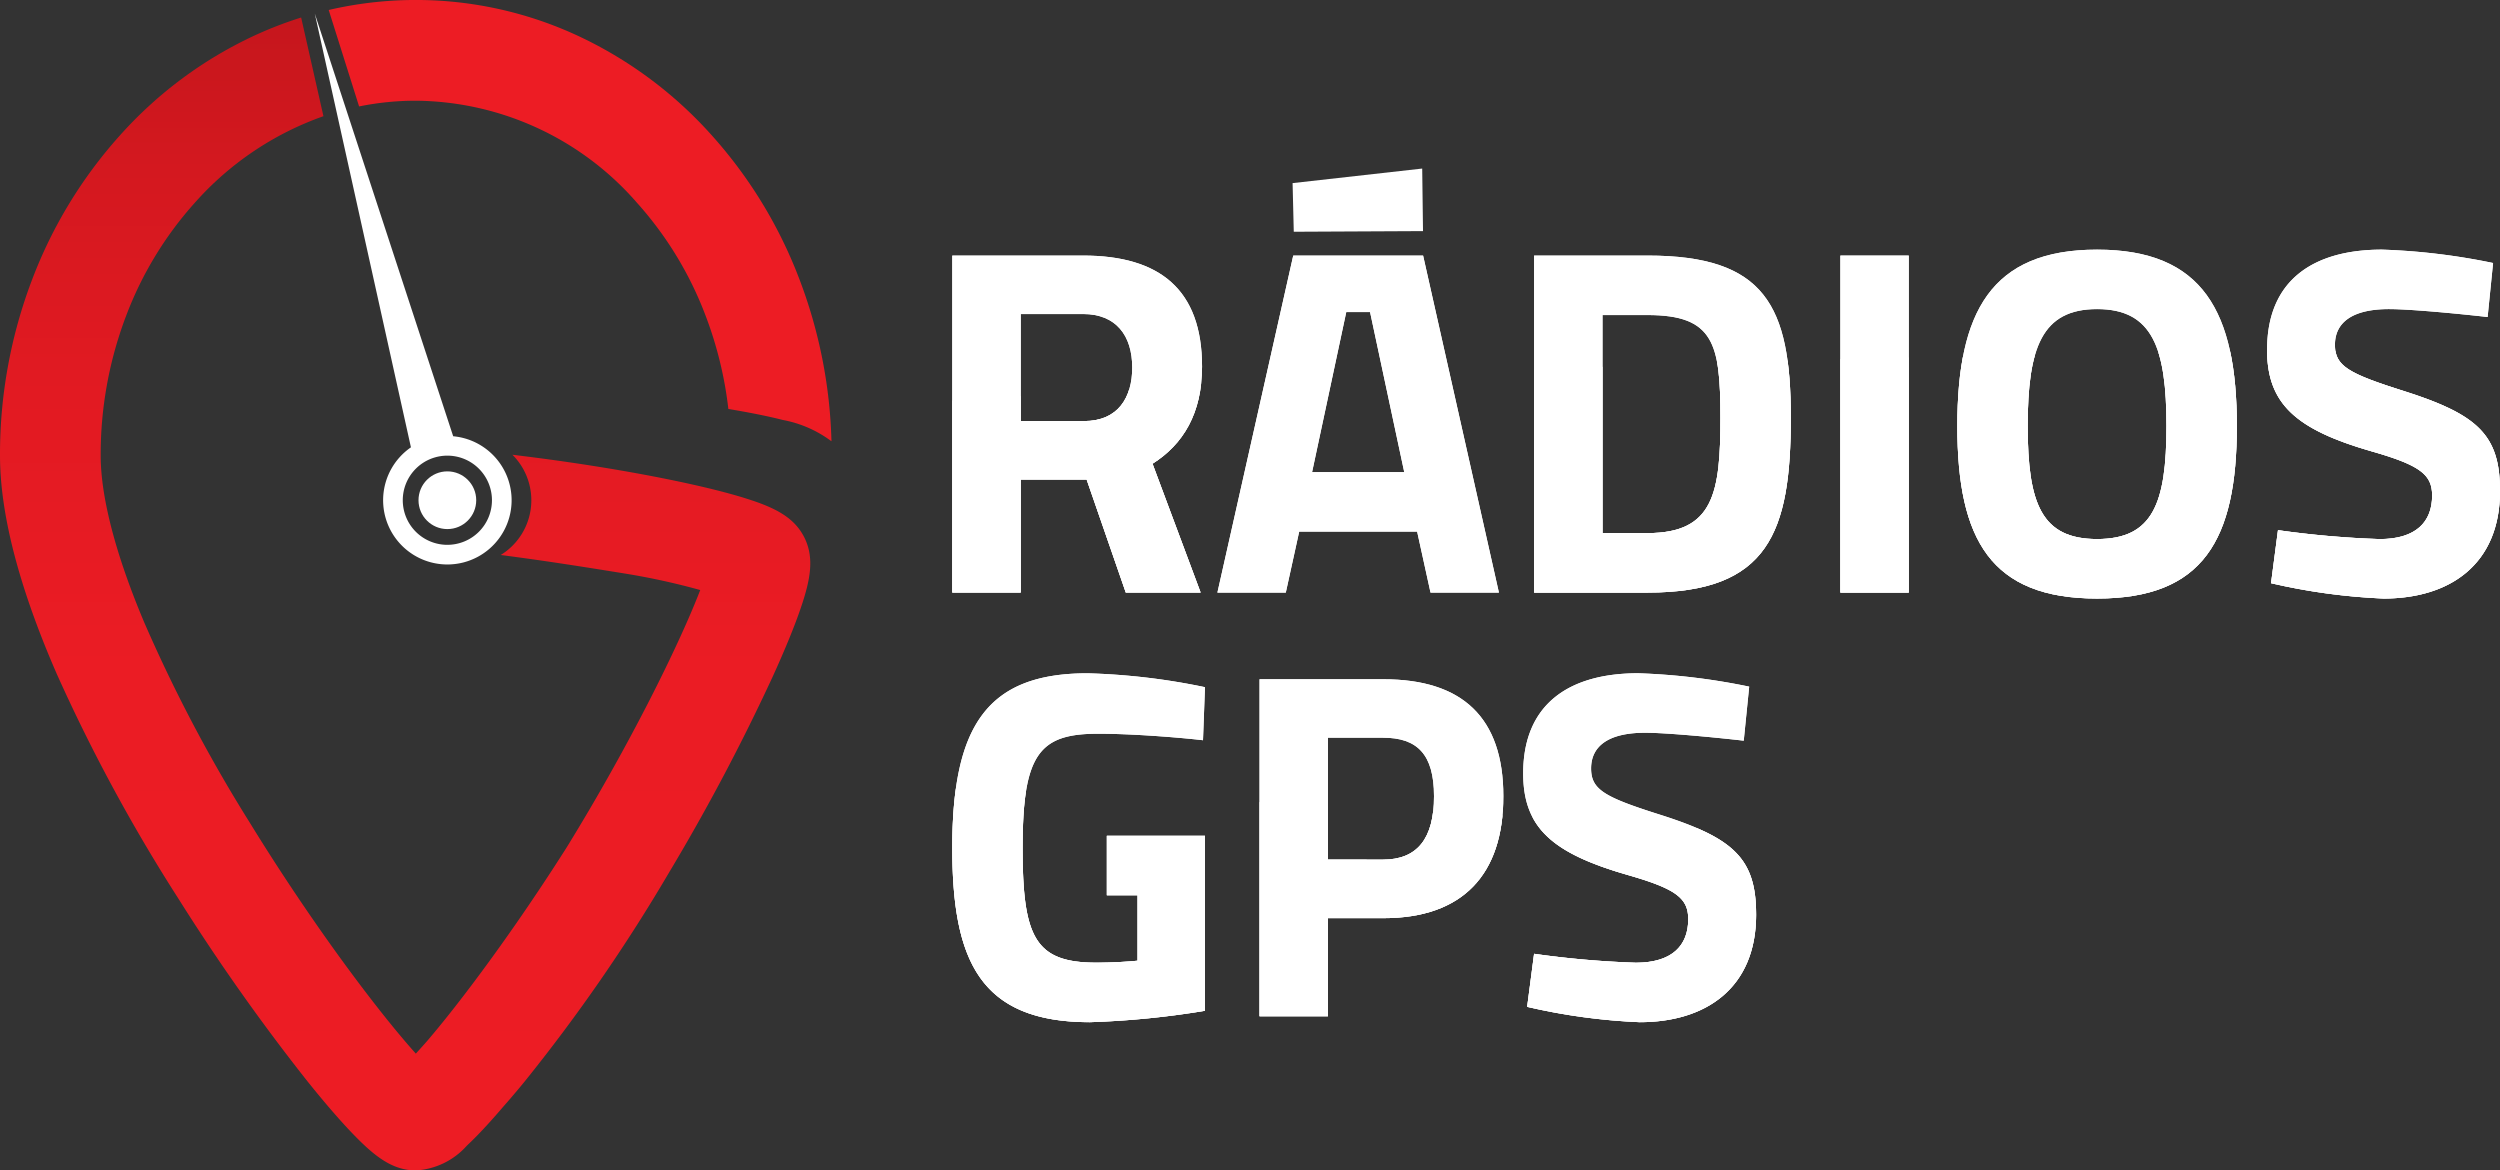 <svg xmlns="http://www.w3.org/2000/svg" xmlns:xlink="http://www.w3.org/1999/xlink" width="192.238" height="90" viewBox="0 0 192.238 90"><rect x="0" y="0" width="192.238" height="90" fill="#333333" stroke="none"/><defs><clipPath id="a"><path d="M1872.5,502.55h10.061c5.907,0,9.146,2.63,9.146,8.536,0,3.582-1.448,5.983-3.811,7.469l3.7,9.908h-5.754l-3.01-8.689h-5.069v8.689H1872.5Zm10.136,12.728c2.63,0,3.7-1.829,3.7-4.116,0-2.477-1.258-4.116-3.772-4.116h-4.8v8.231h4.878Z" transform="translate(-1872.5 -502.55)"></path></clipPath><clipPath id="b"><path d="M3016.54,502.55h8.727c9.031,0,11.013,3.849,11.013,12.462,0,8.841-1.715,13.452-11.013,13.452h-8.727V502.55Zm8.727,21.341c5.106,0,5.6-3.125,5.6-8.879,0-5.678-.5-7.888-5.6-7.888H3021.8V523.89h3.468Z" transform="translate(-3016.54 -502.55)"></path></clipPath><clipPath id="c"><rect width="5.259" height="25.914"></rect></clipPath><clipPath id="d"><path d="M3848.74,504.417c0-8.765,2.591-13.567,10.747-13.567s10.747,4.8,10.747,13.567-2.592,13.262-10.747,13.262S3848.74,513.182,3848.74,504.417Zm16.082,0c0-5.983-1.067-8.994-5.335-8.994s-5.335,3.011-5.335,8.994,1.067,8.689,5.335,8.689S3864.822,510.4,3864.822,504.417Z" transform="translate(-3848.74 -490.85)"></path></clipPath><clipPath id="e"><path d="M4458.094,516.5l.534-4.078a72.229,72.229,0,0,0,7.812.686c2.82,0,4.04-1.334,4.04-3.354,0-1.6-.915-2.324-4.649-3.392-5.831-1.677-8.042-3.658-8.042-7.812,0-5.373,3.583-7.7,8.841-7.7a49.872,49.872,0,0,1,8.537,1.029l-.419,4.154c-2.325-.267-5.983-.61-7.584-.61-2.819,0-4.154,1.029-4.154,2.744,0,1.639,1.029,2.21,5.374,3.582,5.6,1.791,7.316,3.354,7.316,7.66,0,5.64-3.849,8.27-8.955,8.27A46.919,46.919,0,0,1,4458.094,516.5Z" transform="translate(-4457.789 -490.85)"></path></clipPath><clipPath id="f"><path d="M1872.5,1337.364c0-9.451,2.743-13.414,10.4-13.414a50.612,50.612,0,0,1,9.031,1.067l-.152,4.078c-1.982-.229-5.526-.5-8.041-.5-4.5,0-5.831,1.487-5.831,8.765,0,6.9.952,8.841,5.678,8.841,1.143,0,2.477-.076,3.163-.152v-5.03h-2.363v-4.573h7.545V1349.9a66.841,66.841,0,0,1-8.841.876C1874.634,1350.778,1872.5,1346.053,1872.5,1337.364Z" transform="translate(-1872.5 -1323.95)"></path></clipPath><clipPath id="g"><path d="M2476.68,1335.65h9.527c6.1,0,9.222,2.972,9.222,8.994s-3.125,9.375-9.222,9.375h-4.268v7.546h-5.259Zm9.489,13.871c2.63,0,3.925-1.6,3.925-4.878,0-3.239-1.3-4.5-3.925-4.5h-4.23v9.374Z" transform="translate(-2476.68 -1335.65)"></path></clipPath><clipPath id="h"><path d="M2995.395,1349.587l.533-4.078a72.234,72.234,0,0,0,7.812.686c2.82,0,4.04-1.334,4.04-3.354,0-1.6-.915-2.324-4.649-3.392-5.831-1.677-8.041-3.658-8.041-7.812,0-5.373,3.582-7.7,8.841-7.7a49.857,49.857,0,0,1,8.537,1.029l-.419,4.154c-2.325-.267-5.983-.61-7.583-.61-2.82,0-4.154,1.029-4.154,2.744,0,1.639,1.029,2.21,5.373,3.582,5.6,1.791,7.317,3.354,7.317,7.66,0,5.64-3.849,8.27-8.956,8.27A46.885,46.885,0,0,1,2995.395,1349.587Z" transform="translate(-2995.09 -1323.94)"></path></clipPath><linearGradient id="i" x1="0.5" y1="0.985" x2="0.5" y2="-0.015" gradientUnits="objectBoundingBox"><stop offset="0" stop-color="#ed1c24"></stop><stop offset="0.418" stop-color="#eb1c24"></stop><stop offset="0.659" stop-color="#e21a22"></stop><stop offset="0.854" stop-color="#d4181f"></stop><stop offset="1" stop-color="#c4161c"></stop></linearGradient></defs><g transform="translate(73.226 12.961)"><path d="M2541.66,332.559l9.967-1.119.062,4.81-9.938.05Z" transform="translate(-2515.492 -331.44)" fill="#fff"></path><g transform="translate(0 6.691)"><path d="M1872.5,502.55h10.061c5.907,0,9.146,2.63,9.146,8.536,0,3.582-1.448,5.983-3.811,7.469l3.7,9.908h-5.754l-3.01-8.689h-5.069v8.689H1872.5Zm10.136,12.728c2.63,0,3.7-1.829,3.7-4.116,0-2.477-1.258-4.116-3.772-4.116h-4.8v8.231h4.878Z" transform="translate(-1872.5 -502.55)" fill="#fff"></path><path d="M1872.5,502.55h10.061c5.907,0,9.146,2.63,9.146,8.536,0,3.582-1.448,5.983-3.811,7.469l3.7,9.908h-5.754l-3.01-8.689h-5.069v8.689H1872.5Zm10.136,12.728c2.63,0,3.7-1.829,3.7-4.116,0-2.477-1.258-4.116-3.772-4.116h-4.8v8.231h4.878Z" transform="translate(-1872.5 -502.55)" fill="#fff"></path><g clip-path="url(#a)"><ellipse cx="397.508" cy="86.31" rx="397.508" ry="86.31" transform="translate(-280.096 7.3)" fill="#fff"></ellipse></g></g><g transform="translate(20.388 6.691)"><path d="M2409.665,502.55h-9.985l-5.831,25.914h5.259l1.029-4.687h9.07l1.029,4.687h5.259Zm-8.537,16.653,2.629-12.309h1.83l2.629,12.309Z" transform="translate(-2393.85 -502.55)" fill="#fff"></path><path d="M2409.665,502.55h-9.985l-5.831,25.914h5.259l1.029-4.687h9.07l1.029,4.687h5.259Zm-8.537,16.653,2.629-12.309h1.83l2.629,12.309Z" transform="translate(-2393.85 -502.55)" fill="#fff"></path></g><g transform="translate(44.739 6.691)"><path d="M3016.54,502.55h8.727c9.031,0,11.013,3.849,11.013,12.462,0,8.841-1.715,13.452-11.013,13.452h-8.727V502.55Zm8.727,21.341c5.106,0,5.6-3.125,5.6-8.879,0-5.678-.5-7.888-5.6-7.888H3021.8V523.89h3.468Z" transform="translate(-3016.54 -502.55)" fill="#fff"></path><path d="M3016.54,502.55h8.727c9.031,0,11.013,3.849,11.013,12.462,0,8.841-1.715,13.452-11.013,13.452h-8.727V502.55Zm8.727,21.341c5.106,0,5.6-3.125,5.6-8.879,0-5.678-.5-7.888-5.6-7.888H3021.8V523.89h3.468Z" transform="translate(-3016.54 -502.55)" fill="#fff"></path><g clip-path="url(#b)"><ellipse cx="397.508" cy="86.31" rx="397.508" ry="86.31" transform="translate(-324.835 7.3)" fill="#fff"></ellipse></g></g><g transform="translate(68.29 6.691)"><g transform="translate(0 0)"><path d="M3618.77,502.55h5.259v25.914h-5.259Z" transform="translate(-3618.77 -502.55)" fill="#fff"></path></g><g transform="translate(0 0)"><rect width="5.259" height="25.914" transform="translate(0 0)" fill="#fff"></rect><g transform="translate(0)" clip-path="url(#c)"><ellipse cx="397.508" cy="86.31" rx="397.508" ry="86.31" transform="translate(-348.386 7.3)" fill="#fff"></ellipse></g></g></g><g transform="translate(77.283 6.234)"><path d="M3848.74,504.417c0-8.765,2.591-13.567,10.747-13.567s10.747,4.8,10.747,13.567-2.592,13.262-10.747,13.262S3848.74,513.182,3848.74,504.417Zm16.082,0c0-5.983-1.067-8.994-5.335-8.994s-5.335,3.011-5.335,8.994,1.067,8.689,5.335,8.689S3864.822,510.4,3864.822,504.417Z" transform="translate(-3848.74 -490.85)" fill="#fff"></path><path d="M3848.74,504.417c0-8.765,2.591-13.567,10.747-13.567s10.747,4.8,10.747,13.567-2.592,13.262-10.747,13.262S3848.74,513.182,3848.74,504.417Zm16.082,0c0-5.983-1.067-8.994-5.335-8.994s-5.335,3.011-5.335,8.994,1.067,8.689,5.335,8.689S3864.822,510.4,3864.822,504.417Z" transform="translate(-3848.74 -490.85)" fill="#fff"></path><g transform="translate(0)" clip-path="url(#d)"><ellipse cx="397.508" cy="86.31" rx="397.508" ry="86.31" transform="translate(-357.379 7.758)" fill="#fff"></ellipse></g></g><g transform="translate(101.101 6.234)"><path d="M4458.094,516.5l.534-4.078a72.229,72.229,0,0,0,7.812.686c2.82,0,4.04-1.334,4.04-3.354,0-1.6-.915-2.324-4.649-3.392-5.831-1.677-8.042-3.658-8.042-7.812,0-5.373,3.583-7.7,8.841-7.7a49.872,49.872,0,0,1,8.537,1.029l-.419,4.154c-2.325-.267-5.983-.61-7.584-.61-2.819,0-4.154,1.029-4.154,2.744,0,1.639,1.029,2.21,5.374,3.582,5.6,1.791,7.316,3.354,7.316,7.66,0,5.64-3.849,8.27-8.955,8.27A46.919,46.919,0,0,1,4458.094,516.5Z" transform="translate(-4457.789 -490.85)" fill="#fff"></path><path d="M4458.094,516.5l.534-4.078a72.229,72.229,0,0,0,7.812.686c2.82,0,4.04-1.334,4.04-3.354,0-1.6-.915-2.324-4.649-3.392-5.831-1.677-8.042-3.658-8.042-7.812,0-5.373,3.583-7.7,8.841-7.7a49.872,49.872,0,0,1,8.537,1.029l-.419,4.154c-2.325-.267-5.983-.61-7.584-.61-2.819,0-4.154,1.029-4.154,2.744,0,1.639,1.029,2.21,5.374,3.582,5.6,1.791,7.316,3.354,7.316,7.66,0,5.64-3.849,8.27-8.955,8.27A46.919,46.919,0,0,1,4458.094,516.5Z" transform="translate(-4457.789 -490.85)" fill="#fff"></path><g transform="translate(0)" clip-path="url(#e)"><ellipse cx="397.508" cy="86.31" rx="397.508" ry="86.31" transform="translate(-381.196 7.758)" fill="#fff"></ellipse></g></g><g transform="translate(0 38.813)"><path d="M1872.5,1337.364c0-9.451,2.743-13.414,10.4-13.414a50.612,50.612,0,0,1,9.031,1.067l-.152,4.078c-1.982-.229-5.526-.5-8.041-.5-4.5,0-5.831,1.487-5.831,8.765,0,6.9.952,8.841,5.678,8.841,1.143,0,2.477-.076,3.163-.152v-5.03h-2.363v-4.573h7.545V1349.9a66.841,66.841,0,0,1-8.841.876C1874.634,1350.778,1872.5,1346.053,1872.5,1337.364Z" transform="translate(-1872.5 -1323.95)" fill="#fff"></path><path d="M1872.5,1337.364c0-9.451,2.743-13.414,10.4-13.414a50.612,50.612,0,0,1,9.031,1.067l-.152,4.078c-1.982-.229-5.526-.5-8.041-.5-4.5,0-5.831,1.487-5.831,8.765,0,6.9.952,8.841,5.678,8.841,1.143,0,2.477-.076,3.163-.152v-5.03h-2.363v-4.573h7.545V1349.9a66.841,66.841,0,0,1-8.841.876C1874.634,1350.778,1872.5,1346.053,1872.5,1337.364Z" transform="translate(-1872.5 -1323.95)" fill="#fff"></path><g clip-path="url(#f)"><ellipse cx="397.508" cy="86.31" rx="397.508" ry="86.31" transform="translate(-461.947 7.758)" fill="#fff"></ellipse></g></g><g transform="translate(23.627 39.271)"><g transform="translate(0)"><path d="M2476.68,1335.65h9.527c6.1,0,9.222,2.972,9.222,8.994s-3.125,9.375-9.222,9.375h-4.268v7.546h-5.259Zm9.489,13.871c2.63,0,3.925-1.6,3.925-4.878,0-3.239-1.3-4.5-3.925-4.5h-4.23v9.374Z" transform="translate(-2476.68 -1335.65)" fill="#fff"></path></g><path d="M2476.68,1335.65h9.527c6.1,0,9.222,2.972,9.222,8.994s-3.125,9.375-9.222,9.375h-4.268v7.546h-5.259Zm9.489,13.871c2.63,0,3.925-1.6,3.925-4.878,0-3.239-1.3-4.5-3.925-4.5h-4.23v9.374Z" transform="translate(-2476.68 -1335.65)" fill="#fff"></path><g clip-path="url(#g)"><ellipse cx="397.508" cy="86.31" rx="397.508" ry="86.31" transform="translate(-485.574 7.3)" fill="#fff"></ellipse></g></g><g transform="translate(43.9 38.813)"><path d="M2995.395,1349.587l.533-4.078a72.234,72.234,0,0,0,7.812.686c2.82,0,4.04-1.334,4.04-3.354,0-1.6-.915-2.324-4.649-3.392-5.831-1.677-8.041-3.658-8.041-7.812,0-5.373,3.582-7.7,8.841-7.7a49.857,49.857,0,0,1,8.537,1.029l-.419,4.154c-2.325-.267-5.983-.61-7.583-.61-2.82,0-4.154,1.029-4.154,2.744,0,1.639,1.029,2.21,5.373,3.582,5.6,1.791,7.317,3.354,7.317,7.66,0,5.64-3.849,8.27-8.956,8.27A46.885,46.885,0,0,1,2995.395,1349.587Z" transform="translate(-2995.09 -1323.94)" fill="#fff"></path><path d="M2995.395,1349.587l.533-4.078a72.234,72.234,0,0,0,7.812.686c2.82,0,4.04-1.334,4.04-3.354,0-1.6-.915-2.324-4.649-3.392-5.831-1.677-8.041-3.658-8.041-7.812,0-5.373,3.582-7.7,8.841-7.7a49.857,49.857,0,0,1,8.537,1.029l-.419,4.154c-2.325-.267-5.983-.61-7.583-.61-2.82,0-4.154,1.029-4.154,2.744,0,1.639,1.029,2.21,5.373,3.582,5.6,1.791,7.317,3.354,7.317,7.66,0,5.64-3.849,8.27-8.956,8.27A46.885,46.885,0,0,1,2995.395,1349.587Z" transform="translate(-2995.09 -1323.94)" fill="#fff"></path><g clip-path="url(#h)"><ellipse cx="397.508" cy="86.31" rx="397.508" ry="86.31" transform="translate(-505.847 7.758)" fill="#fff"></ellipse></g></g></g><path d="M648.677,8.185a21.8,21.8,0,0,1,4.365-.441,22.788,22.788,0,0,1,17,7.846,27.573,27.573,0,0,1,5.281,8.689,29.646,29.646,0,0,1,1.749,7.169c1.646.273,3.049.556,4.183.844A9.006,9.006,0,0,1,685,33.932a37.634,37.634,0,0,0-2.447-12.413A35.289,35.289,0,0,0,675.791,10.4a31.887,31.887,0,0,0-10.165-7.589A29.563,29.563,0,0,0,646.34.768Z" transform="translate(-621.064 0)" fill="#ed1c24"></path><path d="M57.345,71.427c-1.439-.452-3.324-.919-5.6-1.39-3.7-.764-7.963-1.441-12.341-1.965a4.94,4.94,0,0,1-.9,7.707c3.3.432,5.754.814,9.6,1.435a53.786,53.786,0,0,1,5.741,1.26c-.477,1.235-1.228,3-2.368,5.379-2.134,4.456-4.854,9.432-7.657,14.012l-.259.421c-2.512,3.96-5.256,7.91-7.851,11.3-1.146,1.5-2.1,2.67-2.876,3.578q-.426.484-.847.944v.025c-.885-.985-2.116-2.452-3.723-4.548-3.006-3.921-6.211-8.6-9.025-13.173A116.392,116.392,0,0,1,11.1,80.985c-2.2-5.207-3.358-9.652-3.358-12.857A30.022,30.022,0,0,1,9.7,57.383a27.577,27.577,0,0,1,5.281-8.689,23.78,23.78,0,0,1,9.89-6.655L23.157,34.45a30.09,30.09,0,0,0-3.763,1.467A31.9,31.9,0,0,0,9.229,43.506,35.293,35.293,0,0,0,2.463,54.621,37.741,37.741,0,0,0,0,68.128c0,4.5,1.468,10.149,4.363,16.791A132.481,132.481,0,0,0,13.716,102.2a160.045,160.045,0,0,0,9.792,13.882c1.452,1.819,2.723,3.288,3.778,4.366,1.6,1.639,2.947,2.655,4.693,2.655a5.68,5.68,0,0,0,3.894-1.875l0,0,.1-.1c.229-.215.461-.444.7-.688.607-.621,1.286-1.371,2.03-2.243q.8-.906,1.6-1.882a132.542,132.542,0,0,0,11.171-16.165A160.051,160.051,0,0,0,59.414,85.14c.964-2.118,1.7-3.917,2.182-5.345.736-2.172,1.032-3.83.242-5.387S59.532,72.113,57.345,71.427Z" transform="translate(0 -33.103)" fill="url(#i)"></path><path d="M629.584,59.107,618.94,26.6l7.395,33.357a4.94,4.94,0,1,0,3.249-.851Zm-.448,8.348a3.429,3.429,0,1,1,3.429-3.429A3.429,3.429,0,0,1,629.136,67.454Z" transform="translate(-594.736 -25.56)" fill="#fff" fill-rule="evenodd"></path><circle cx="2.219" cy="2.219" r="2.219" transform="translate(32.181 36.246)" fill="#fff"></circle></svg>